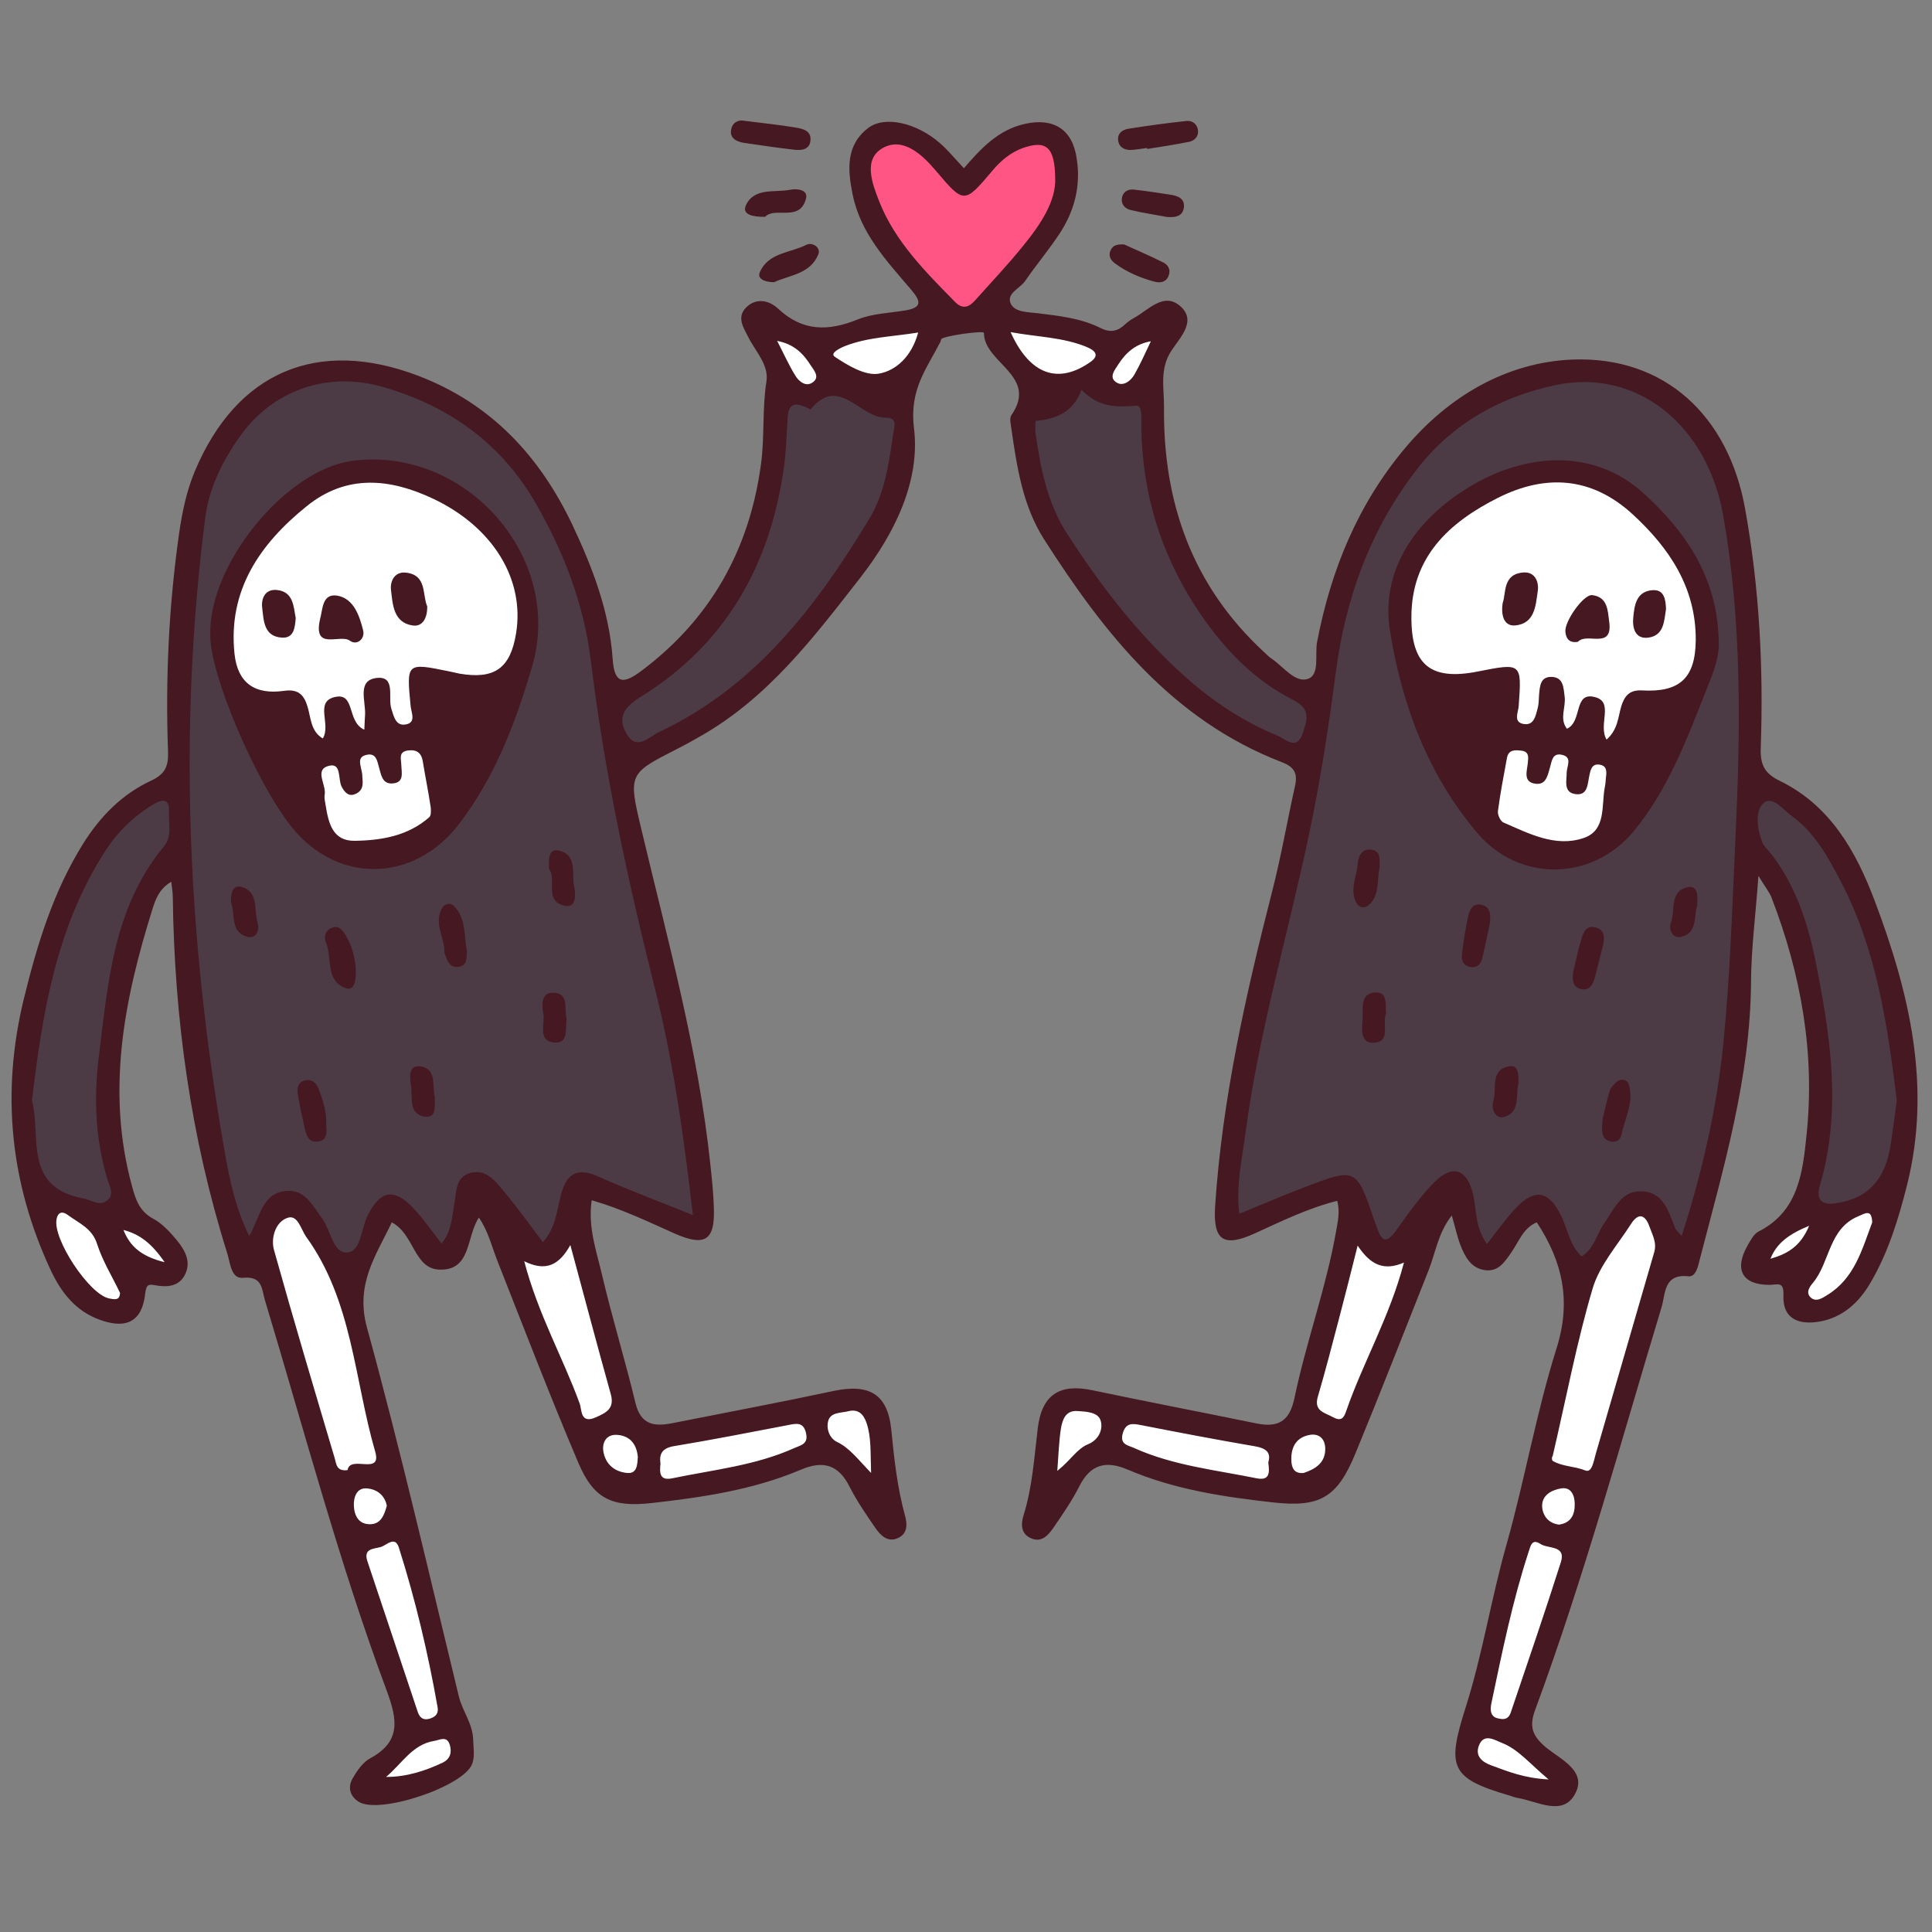 <svg xmlns="http://www.w3.org/2000/svg" xmlns:xlink="http://www.w3.org/1999/xlink" width="3099" zoomAndPan="magnify" viewBox="0 0 2324.25 2324.25" height="3099" preserveAspectRatio="xMidYMid meet" version="1.2"><rect x="0" y="0" width="2324.25" height="2324.25" fill="#808080" stroke="none"/><g id="6bdb0b2dab"><path style=" stroke:none;fill-rule:nonzero;fill:#451822;fill-opacity:1;" d="M 711.828 1443.918 C 707.016 1476.707 717.789 1505.594 724.438 1534.484 C 736.59 1586.07 752.184 1636.742 764.562 1688.098 C 770.98 1714.465 787.492 1716.301 808.582 1712.172 C 873.238 1699.336 938.125 1687.184 1002.551 1673.426 C 1045.656 1664.254 1067.895 1676.863 1072.254 1720.199 C 1075.691 1754.82 1079.359 1788.98 1088.531 1822.457 C 1091.742 1833.691 1091.969 1845.152 1080.047 1850.426 C 1067.895 1855.93 1059.184 1846.988 1052.992 1838.047 C 1041.988 1821.996 1030.754 1805.719 1022.039 1788.523 C 1008.742 1761.926 990.172 1756.652 963.348 1768.117 C 906.027 1792.422 844.809 1801.363 783.594 1808.242 C 735.902 1813.516 714.121 1802.969 695.781 1759.863 C 661.617 1679.387 630.207 1597.535 598.109 1516.141 C 591.457 1499.176 587.332 1481.062 576.098 1464.785 C 560.734 1487.941 567.156 1528.75 528.637 1527.375 C 497.684 1526.23 498.602 1484.73 471.316 1470.516 C 452.289 1510.641 427.066 1544.801 441.512 1597.305 C 481.863 1744.273 516.027 1892.844 552.023 2040.957 C 556.379 2058.84 568.762 2073.516 569.219 2093.004 C 569.449 2102.633 571.512 2112.262 568.074 2121.891 C 558.215 2149.176 455.957 2183.336 431.422 2167.516 C 420.418 2160.41 418.355 2149.633 424.316 2139.316 C 429.59 2130.145 436.469 2120.059 445.41 2115.242 C 482.781 2095.066 477.965 2068.469 465.355 2034.309 C 408.039 1880.234 366.078 1721.113 318.617 1563.832 C 314.723 1550.762 316.098 1534.941 292.254 1537.234 C 277.809 1538.609 277.121 1519.352 273.223 1507.199 C 229.43 1368.027 209.711 1224.961 207.879 1079.367 C 207.879 1074.324 206.961 1069.051 206.043 1060.797 C 191.602 1069.281 187.242 1081.66 183.574 1093.125 C 149.184 1202.719 127.402 1313.23 159.043 1427.871 C 163.398 1443.918 168.215 1457.676 184.723 1466.387 C 195.727 1472.348 204.898 1482.668 213.152 1492.527 C 222.781 1504.449 230.578 1518.664 222.094 1534.254 C 214.984 1547.551 201.23 1548.699 187.93 1546.406 C 179.219 1544.801 176.008 1544.344 174.633 1556.492 C 170.965 1589.508 152.395 1599.367 120.523 1587.906 C 90.719 1577.359 73.293 1554.43 60.684 1527.375 C 12.074 1422.598 1.301 1314.605 28.582 1202.031 C 44.633 1136.457 63.891 1072.949 99.891 1015.172 C 120.523 982.156 146.891 955.328 181.969 939.051 C 198.707 931.254 202.836 921.625 202.145 904.199 C 198.938 816.387 203.062 729.035 215.445 641.906 C 219.113 616.23 224.387 590.781 234.473 566.707 C 284.688 447.25 381.898 406.211 502.5 451.836 C 590.77 485.312 649.465 548.82 688.902 632.051 C 712.977 683.18 733.152 735.91 737.051 792.773 C 739.113 824.184 750.805 822.578 771.441 807.215 C 854.668 744.852 901.441 661.625 915.426 558.91 C 920.012 525.664 916.805 492.191 922.074 458.715 C 925.059 438.996 909.008 422.949 900.293 405.754 C 894.562 394.289 885.852 381.906 897.543 369.984 C 909.926 357.605 925.516 361.504 935.832 371.133 C 965.641 399.105 996.59 398.645 1032.129 384.199 C 1049.785 377.094 1070.188 376.633 1089.219 373.426 C 1109.855 369.984 1107.789 362.191 1096.098 348.434 C 1066.75 314.043 1035.109 280.566 1025.711 233.797 C 1019.75 204.219 1017.227 174.641 1044.738 153.777 C 1064.688 138.875 1102.977 147.816 1130.949 172.348 C 1140.578 180.832 1148.832 190.922 1159.605 202.383 C 1180.012 178.77 1200.875 156.07 1233.203 148.961 C 1267.824 141.395 1290.523 155.84 1295.34 191.148 C 1300.383 223.02 1292.816 253.285 1275.164 280.34 C 1262.094 300.285 1246.73 318.398 1233.203 338.117 C 1226.785 347.289 1209.82 353.25 1216.238 365.859 C 1221.281 375.719 1237.102 375.488 1248.797 376.863 C 1274.703 380.074 1300.613 382.824 1324.227 394.75 C 1335.691 400.48 1344.633 398.645 1353.574 390.164 C 1356.785 387.184 1360.223 384.66 1364.121 382.598 C 1381.547 372.965 1399.66 351.414 1419.148 367.695 C 1440.699 385.578 1419.605 405.984 1409.289 421.805 C 1394.617 444.043 1400.578 466.969 1400.348 490.355 C 1399.203 605.223 1434.738 704.961 1520.488 784.289 C 1523.699 787.27 1526.68 790.48 1530.348 792.773 C 1544.332 802.402 1558.32 822.121 1573.68 816.617 C 1587.895 811.574 1581.707 787.957 1584.457 772.598 C 1600.965 685.93 1633.523 606.602 1690.613 538.734 C 1743.117 476.371 1812.816 435.789 1891.457 432.578 C 2003.117 428.223 2079.465 500.676 2099.414 612.102 C 2116.609 707.254 2121.652 803.32 2118.215 899.844 C 2117.527 920.023 2122.801 930.57 2141.371 939.512 C 2201.898 969.086 2233.082 1024.57 2255.32 1083.727 C 2297.051 1194.238 2324.105 1307.27 2294.07 1426.266 C 2283.754 1467.078 2271.371 1507.43 2249.82 1543.883 C 2236.062 1567.27 2216.805 1584.695 2189.75 1589.738 C 2165.676 1594.098 2144.352 1588.137 2145.496 1558.098 C 2146.188 1540.902 2138.391 1545.719 2128.531 1545.719 C 2096.203 1545.719 2086.113 1527.605 2101.934 1499.176 C 2105.605 1492.754 2109.73 1484.5 2115.691 1481.52 C 2163.609 1457.219 2168.656 1410.445 2173.242 1366.195 C 2183.785 1267.605 2166.82 1172.227 2131.281 1080.059 C 2128.762 1073.18 2123.715 1067.445 2115.461 1053.691 C 2112.023 1101.379 2106.75 1141.504 2106.52 1181.398 C 2105.832 1296.496 2073.277 1405.402 2044.844 1515.227 C 2042.781 1523.48 2040.258 1536.316 2031.316 1535.402 C 2001.281 1532.191 2003.805 1556.035 1998.988 1572.316 C 1949.926 1734.645 1905.445 1898.574 1846.52 2057.922 C 1839.414 2077.41 1843.77 2088.645 1859.59 2101.945 C 1877.242 2116.617 1910.719 2130.832 1894.211 2159.266 C 1879.309 2185.172 1849.043 2166.828 1825.656 2162.934 C 1822.445 2162.473 1819.465 2161.098 1816.258 2160.18 C 1744.035 2139.086 1740.367 2126.02 1763.523 2053.109 C 1783.699 1989.371 1794.016 1922.648 1812.359 1858.223 C 1834.367 1780.27 1848.125 1699.793 1872.43 1622.527 C 1890.543 1565.664 1879.996 1517.977 1848.812 1470.516 C 1832.535 1477.164 1827.262 1493.672 1818.32 1506.512 C 1810.066 1518.207 1802.5 1530.816 1785.305 1527.836 C 1769.484 1525.082 1762.605 1512.016 1757.332 1498.945 C 1752.977 1487.941 1750.684 1476.246 1746.555 1462.262 C 1730.047 1483.125 1727.066 1506.973 1718.582 1528.293 C 1689.465 1601.664 1660.805 1675.262 1630.77 1748.172 C 1608.762 1801.594 1588.355 1813.973 1530.348 1807.324 C 1471.195 1800.676 1412.27 1791.734 1357.016 1768.117 C 1330.418 1756.652 1311.848 1761.469 1298.32 1788.293 C 1289.605 1805.488 1278.371 1821.77 1267.367 1837.816 C 1261.176 1846.758 1253.152 1856.16 1240.543 1850.656 C 1228.16 1845.383 1227.93 1833.918 1231.371 1822.914 C 1242.145 1788.523 1244.211 1752.758 1248.566 1717.449 C 1253.609 1677.555 1275.16 1664.254 1314.141 1672.508 C 1379.711 1686.266 1445.516 1698.875 1511.316 1712.402 C 1537.227 1717.676 1551.211 1710.34 1557.172 1682.367 C 1571.16 1614.73 1595.461 1549.387 1607.383 1481.062 C 1609.449 1469.371 1612.199 1457.906 1608.762 1444.609 C 1573.223 1453.551 1541.352 1469.371 1509.023 1484.043 C 1471.883 1500.781 1459.273 1492.297 1461.793 1451.484 C 1470.277 1322.633 1498.477 1197.445 1530.348 1072.719 C 1541.125 1030.992 1548.461 988.117 1557.859 945.93 C 1561.301 930.797 1557.633 922.773 1541.812 916.812 C 1410.434 866.141 1328.355 762.051 1255.902 648.559 C 1230.453 608.664 1223.344 561.891 1216.695 515.578 C 1216.008 510.305 1214.176 503.195 1216.695 499.527 C 1249.711 451.84 1183.68 436.934 1183.68 400.48 C 1183.68 397.27 1134.387 404.148 1132.324 408.047 C 1131.863 408.965 1131.863 410.109 1131.406 411.027 C 1114.898 443.586 1093.805 468.348 1099.535 514.891 C 1107.332 578.172 1076.836 640.992 1035.566 694.184 C 978.938 766.863 923.453 840.461 840.684 886.777 C 832.199 891.59 823.715 896.406 815.004 900.762 C 756.539 930.57 755.621 930.797 771.211 996.141 C 803.082 1130.5 840.223 1263.938 854.668 1401.734 C 856.504 1418.93 858.336 1436.125 858.797 1453.551 C 860.172 1492.066 848.25 1500.094 811.793 1484.043 C 779.465 1469.598 747.598 1454.238 711.828 1443.918 Z M 711.828 1443.918 "/><path style=" stroke:none;fill-rule:nonzero;fill:#4c3b45;fill-opacity:1;" d="M 833.574 1461.805 C 791.16 1444.605 754.703 1431.078 719.395 1415.262 C 693.715 1403.797 681.336 1412.277 674.688 1437.957 C 669.871 1456.531 668.727 1476.707 653.133 1494.359 C 637.086 1473.266 622.184 1452.402 605.902 1432.914 C 595.816 1420.531 584.352 1405.859 565.551 1411.133 C 547.438 1416.406 549.273 1434.289 546.52 1448.734 C 543.539 1464.324 543.539 1481.062 531.16 1495.965 C 519.238 1480.832 509.148 1465.93 496.766 1452.859 C 473.84 1428.789 457.562 1432.227 442.43 1462.031 C 434.176 1477.852 434.633 1506.055 417.207 1506.742 C 400.473 1507.66 397.719 1479.227 386.945 1465.012 C 375.938 1450.34 367.453 1431.539 345.672 1432.684 C 315.41 1434.289 313.344 1463.18 299.816 1487.023 C 282.395 1451.484 275.516 1415.949 269.555 1381.328 C 225.762 1129.809 214.297 877.148 246.855 623.336 C 251.441 587.113 267.488 555.012 288.125 525.664 C 327.562 469.492 393.594 446.336 460.082 465.367 C 540.559 488.293 603.84 533.918 645.566 607.289 C 679.043 665.984 702.656 727.887 710.91 795.754 C 726.961 927.816 754.934 1057.816 787.262 1186.672 C 809.961 1276.316 822.57 1366.195 833.574 1461.805 Z M 2073.277 1254.766 C 2081.531 1171.996 2084.051 1088.539 2087.949 1005.312 C 2093.91 876.457 2095.746 747.836 2073.047 620.129 C 2053.785 511.223 1969.184 443.125 1872.43 463.074 C 1806.398 476.828 1748.621 508.469 1705.973 562.809 C 1648.426 636.176 1618.16 720.551 1606.469 812.719 C 1598.215 876 1588.355 939.051 1575.285 1001.414 C 1550.066 1121.785 1514.758 1239.863 1498.477 1362.066 C 1494.352 1393.707 1486.785 1425.117 1490.91 1460.199 C 1517.738 1449.191 1542.5 1438.645 1567.492 1429.016 C 1631.688 1404.254 1631.688 1404.484 1653.469 1468.68 C 1654.387 1471.66 1655.992 1474.641 1656.91 1477.852 C 1663.098 1496.195 1669.746 1493.902 1679.836 1479.914 C 1694.281 1459.738 1708.727 1439.105 1726.148 1421.68 C 1747.703 1400.355 1764.898 1406.777 1772.004 1436.125 C 1776.59 1455.613 1774.297 1476.934 1788.973 1496.426 C 1801.125 1481.062 1811.441 1466.16 1823.82 1453.09 C 1846.75 1429.016 1863.488 1432.684 1878.16 1462.719 C 1885.957 1478.77 1888.25 1497.801 1902.691 1511.555 C 1918.055 1501.926 1920.805 1484.5 1929.977 1471.66 C 1941.672 1455.152 1949.926 1432.684 1974.227 1433.145 C 2001.055 1433.602 2007.242 1457.219 2015.27 1477.395 C 2016.184 1479.914 2018.707 1481.75 2023.062 1487.023 C 2048.055 1409.297 2065.48 1332.719 2073.277 1254.766 Z M 1246.043 506.406 C 1245.586 506.406 1245.129 516.266 1245.816 521.309 C 1251.777 563.266 1260.031 605.223 1283.188 641.223 C 1324.227 704.961 1370.312 765.031 1427.633 815.699 C 1460.188 844.59 1496.414 868.434 1536.77 884.941 C 1546.398 888.84 1560.383 904.203 1567.492 881.273 C 1572.535 865.684 1577.348 852.844 1555.34 841.84 C 1509.254 818.68 1473.945 781.996 1444.598 739.352 C 1398.055 671.258 1374.211 596.281 1373.062 513.973 C 1372.836 504.801 1374.898 487.605 1367.102 488.062 C 1343.488 489.898 1321.707 490.586 1301.07 468.805 C 1291.441 495.859 1270.578 504.113 1246.043 506.406 Z M 947.066 511.449 C 945.922 528.645 945.461 546.07 942.941 563.039 C 926.434 680.426 872.551 775.578 770.293 838.629 C 748.055 852.387 743.012 865.684 754.703 884.254 C 766.625 903.285 781.527 885.859 792.992 880.586 C 908.547 826.246 982.148 729.492 1045.887 624.023 C 1064.457 593.301 1069.5 557.074 1074.547 521.539 C 1075.691 513.742 1080.277 502.277 1065.832 502.508 C 1033.965 502.965 1009.43 450.461 975.039 492.648 C 946.836 477.059 947.984 495.402 947.066 511.449 Z M 100.805 1441.855 C 109.746 1443.461 118.691 1451.027 127.633 1445.066 C 138.637 1437.957 131.758 1426.723 129.234 1418.699 C 114.562 1370.094 112.727 1320.34 118.918 1271.043 C 129.926 1182.543 136.344 1091.75 197.102 1018.383 C 207.418 1005.77 202.605 991.555 203.293 978.027 C 204.438 960.605 195.957 960.605 183.574 968.168 C 160.188 982.387 141.16 1001.188 126.254 1024.344 C 67.789 1115.137 51.055 1218.082 38.441 1324.008 C 49.906 1367.34 27.207 1428.328 100.805 1441.855 Z M 2214.969 1061.258 C 2199.379 1031.449 2183.328 1001.645 2155.355 981.469 C 2144.809 973.902 2131.742 955.789 2120.734 967.023 C 2111.105 976.883 2114.086 997.746 2120.047 1013.336 C 2121.422 1017.234 2125.094 1020.445 2127.844 1023.656 C 2158.566 1061.715 2173.93 1106.652 2183.559 1153.656 C 2201.898 1244.219 2216.113 1335.012 2189.289 1426.496 C 2184.477 1443.23 2191.812 1449.652 2206.484 1447.816 C 2247.066 1442.543 2268.391 1419.387 2274.809 1375.367 C 2277.332 1358.168 2279.625 1341.203 2281.918 1323.777 C 2270.684 1233.441 2257.844 1143.566 2214.969 1061.258 Z M 2214.969 1061.258 "/><path style=" stroke:none;fill-rule:nonzero;fill:#ff5584;fill-opacity:1;" d="M 1269.43 214.309 C 1270.578 241.59 1252.234 269.562 1230.91 295.699 C 1212.57 318.398 1192.621 339.492 1173.133 361.273 C 1165.566 369.758 1158 372.508 1148.832 363.109 C 1113.293 326.883 1076.836 290.656 1057.809 242.508 C 1049.555 221.414 1037.633 191.379 1062.395 177.852 C 1086.238 164.785 1108.938 185.418 1125.445 204.906 C 1159.836 245.488 1159.836 245.719 1194.457 204.676 C 1204.316 192.984 1216.008 183.355 1230.453 178.082 C 1258.195 168.453 1268.973 176.246 1269.43 214.309 Z M 1269.43 214.309 "/><path style=" stroke:none;fill-rule:nonzero;fill:#451822;fill-opacity:1;" d="M 253.047 765.258 C 249.605 680.199 343.609 564.641 424.316 554.324 C 560.734 536.898 678.812 670.797 640.066 801.945 C 620.117 869.809 595.586 934.695 552.023 991.555 C 497.914 1061.945 406.203 1063.777 350.945 994.996 C 308.07 941.574 252.586 811.113 253.047 765.258 Z M 1976.293 592.613 C 1916.68 538.965 1838.496 547.445 1780.258 578.629 C 1703.91 619.668 1660.578 685.473 1672.039 757.922 C 1686.258 847.34 1717.438 931.484 1777.051 1001.875 C 1827.719 1061.945 1915.992 1060.109 1965.746 999.582 C 2007.473 948.68 2029.941 887.695 2053.785 827.395 C 2061.352 808.363 2069.379 789.332 2067.543 767.781 C 2065.25 695.102 2029.023 640.074 1976.293 592.613 Z M 1976.293 592.613 "/><path style=" stroke:none;fill-rule:nonzero;fill:#ffffff;fill-opacity:1;" d="M 1867.613 1752.984 C 1884.582 1680.305 1896.961 1614.273 1915.992 1550.074 C 1924.246 1522.102 1945.797 1498.027 1962.078 1472.578 C 1970.789 1458.824 1979.043 1460.656 1984.316 1475.559 C 1987.754 1485.418 1993.488 1494.59 1990.047 1506.512 C 1966.434 1587.445 1943.277 1668.383 1919.66 1749.316 C 1917.367 1757.113 1915.305 1772.242 1907.277 1769.035 C 1894.211 1763.762 1879.766 1764.449 1868.074 1757.57 C 1866.008 1756.195 1867.613 1749.316 1867.613 1752.984 Z M 451.371 1746.336 C 426.148 1659.441 424.086 1564.977 368.371 1487.941 C 361.953 1479 358.285 1460.426 345.445 1465.242 C 331 1470.516 325.727 1489.773 329.625 1503.762 C 353.012 1587.676 378 1671.133 402.762 1754.59 C 404.598 1761.238 404.828 1770.41 418.125 1768.574 C 421.105 1749.773 459.855 1775.684 451.371 1746.336 Z M 697.383 1688.559 C 700.137 1695.895 697.844 1713.551 716.875 1705.066 C 729.711 1699.336 739.57 1694.289 734.758 1677.094 C 718.707 1619.547 703.348 1561.539 686.148 1497.801 C 672.852 1521.645 657.031 1530.355 630.664 1517.289 C 647.402 1581.258 677.207 1633.074 697.383 1688.559 Z M 1610.824 1586.531 C 1602.57 1617.941 1594.547 1649.121 1585.375 1680.305 C 1580.332 1697.73 1593.629 1699.336 1603.488 1704.836 C 1613.117 1710.109 1616.555 1706.441 1619.535 1697.5 C 1639.941 1638.574 1671.812 1584.238 1689.008 1518.895 C 1665.164 1529.211 1648.883 1522.102 1633.293 1498.488 C 1624.809 1532.422 1617.93 1559.477 1610.824 1586.531 Z M 479.801 1861.66 C 475.215 1847.445 465.355 1858.68 458.477 1860.973 C 450.684 1863.496 436.695 1862.121 441.969 1878.172 C 462.145 1938.469 482.324 1999 502.5 2059.297 C 504.793 2066.176 508.918 2070.074 517.172 2067.555 C 524.508 2065.262 527.949 2060.902 526.344 2053.336 C 514.879 1988.453 499.746 1924.484 479.801 1861.66 Z M 1817.402 2060.445 C 1837.809 2000.145 1858.441 1940.074 1877.703 1879.547 C 1884.352 1858.68 1862.57 1863.496 1853.398 1857.535 C 1843.082 1850.656 1841.477 1859.141 1838.953 1866.938 C 1819.465 1926.547 1807.086 1987.766 1794.246 2048.754 C 1792.184 2058.152 1793.328 2066.176 1803.645 2067.555 C 1811.898 2069.617 1815.566 2065.719 1817.402 2060.445 Z M 1509.715 1739.914 C 1464.086 1732.121 1418.461 1723.406 1372.836 1714.465 C 1362.289 1712.402 1354.262 1711.258 1350.594 1724.785 C 1347.156 1737.852 1356.785 1738.539 1364.352 1741.98 C 1411.125 1763.074 1462.023 1768.348 1511.777 1778.434 C 1527.137 1781.414 1527.598 1772.473 1525.762 1759.406 C 1529.43 1747.48 1523.238 1742.207 1509.715 1739.914 Z M 808.812 1778.434 C 858.336 1768.117 909.008 1763.074 955.781 1741.98 C 963.574 1738.539 972.516 1737.164 969.766 1724.555 C 966.785 1710.34 958.074 1712.402 947.754 1714.465 C 902.359 1723.18 856.73 1732.121 811.105 1739.688 C 797.121 1741.98 792.766 1748.629 794.598 1760.551 C 793.453 1771.785 793.223 1781.645 808.812 1778.434 Z M 2235.605 1463.18 C 2199.836 1478.082 2201.672 1518.207 2181.266 1542.969 C 2177.367 1547.551 2172.324 1554.43 2177.598 1560.164 C 2184.016 1567.27 2192.27 1561.77 2198.004 1558.098 C 2231.02 1538.152 2240.188 1502.844 2252.34 1470.516 C 2251.652 1454.465 2244.547 1459.281 2235.605 1463.18 Z M 116.855 1496.652 C 110.895 1477.625 95.074 1471.66 81.777 1461.805 C 75.816 1457.219 69.852 1457.219 68.02 1466.848 C 63.434 1490.922 107.453 1557.184 131.07 1561.996 C 137.949 1563.371 144.141 1564.75 144.367 1555.348 C 134.738 1535.172 123.273 1516.828 116.855 1496.652 Z M 1017.227 416.07 C 1010.805 418.594 997.965 424.785 1004.156 429.141 C 1019.977 439.688 1040.84 452.297 1057.121 449.547 C 1077.527 446.105 1096.785 429.141 1104.582 400.02 C 1073.629 405.066 1044.512 405.523 1017.227 416.07 Z M 1312.305 435.102 C 1324 426.617 1315.746 420.887 1306.801 417.219 C 1278.832 405.754 1248.797 405.523 1215.781 399.562 C 1238.938 451.148 1273.328 462.844 1312.305 435.102 Z M 1042.445 1711.715 C 1038.777 1701.168 1032.359 1694.75 1020.664 1697.73 C 1011.723 1700.023 999.344 1698.645 996.363 1709.422 C 993.84 1718.594 997.738 1730.285 1006.91 1734.641 C 1022.039 1741.98 1031.441 1754.82 1047.949 1772.016 C 1047.031 1747.48 1048.406 1729.371 1042.445 1711.715 Z M 1309.094 1737.395 C 1321.934 1732.121 1327.438 1719.281 1324 1708.734 C 1320.789 1698.645 1306.344 1698.188 1296.027 1697.5 C 1281.812 1696.582 1278.145 1708.047 1276.309 1718.594 C 1274.016 1733.266 1273.559 1748.172 1271.953 1769.492 C 1288.918 1755.965 1295.566 1742.898 1309.094 1737.395 Z M 1806.625 2096.672 C 1798.832 2093.691 1785.074 2084.289 1779.113 2100.109 C 1774.297 2112.949 1783.469 2120.059 1794.477 2123.953 C 1814.422 2131.293 1834.141 2139.316 1863.027 2140.691 C 1840.332 2121.891 1826.805 2104.465 1806.625 2096.672 Z M 532.535 2120.516 C 541.934 2115.93 543.77 2107.906 541.02 2098.734 C 537.348 2087.73 528.867 2093.461 522.219 2094.379 C 495.852 2098.734 483.238 2122.121 464.438 2137.711 C 488.973 2137.711 511.211 2130.605 532.535 2120.516 Z M 1594.316 1743.125 C 1594.316 1731.434 1587.438 1724.324 1575.973 1726.16 C 1559.695 1728.91 1553.047 1740.605 1553.504 1756.426 C 1553.734 1766.055 1556.945 1773.16 1568.406 1772.016 C 1582.621 1767.199 1594.316 1759.863 1594.316 1743.125 Z M 741.637 1726.16 C 729.941 1725.699 724.211 1734.645 725.816 1745.879 C 728.336 1761.699 739.57 1770.641 754.473 1772.016 C 766.168 1773.16 766.855 1762.613 767.312 1752.527 C 765.938 1737.852 758.145 1726.848 741.637 1726.16 Z M 441.055 1790.586 C 429.359 1789.668 425.461 1800.902 425.691 1810.535 C 425.922 1822.914 431.195 1834.148 445.867 1833.691 C 458.477 1833.23 462.375 1822.227 465.355 1811.449 C 462.836 1798.383 452.746 1791.273 441.055 1790.586 Z M 1894.441 1809.387 C 1894.441 1799.758 1890.543 1788.523 1878.16 1790.586 C 1866.926 1792.422 1854.547 1798.609 1855.234 1812.598 C 1855.922 1823.145 1862.57 1832.543 1875.41 1834.148 C 1890.082 1832.316 1894.668 1821.77 1894.441 1809.387 Z M 956.926 452.066 C 961.281 459.176 969.996 466.281 978.477 459.402 C 986.273 453.215 979.164 445.418 975.27 439.457 C 966.555 425.699 955.551 414.008 934.914 410.109 C 942.254 424.094 948.672 438.77 956.926 452.066 Z M 1345.551 438.082 C 1341.195 444.961 1333.168 454.129 1343.488 460.32 C 1351.281 465.137 1360.453 458.258 1364.809 450.461 C 1372.148 437.621 1378.109 423.867 1384.527 410.566 C 1365.957 413.777 1354.262 424.555 1345.551 438.082 Z M 148.496 1479.688 C 156.289 1499.176 169.816 1511.555 198.02 1518.434 C 182.43 1495.734 167.984 1484.73 148.496 1479.688 Z M 2129.906 1514.309 C 2148.938 1508.805 2165.676 1500.551 2176.449 1474.641 C 2151.918 1484.73 2137.242 1495.734 2129.906 1514.309 Z M 439.219 859.492 C 439.906 843.215 429.59 818.68 452.516 815.699 C 476.82 812.492 466.273 839.086 470.859 852.844 C 473.84 862.016 476.133 874.168 488.742 871.414 C 500.895 868.895 494.703 856.969 494.016 849.633 C 488.973 797.129 488.742 797.129 540.328 807.676 C 544.457 808.594 548.812 809.512 552.941 810.426 C 594.898 817.535 613.926 804.008 620.805 762.277 C 631.582 697.164 593.293 634.344 521.527 600.18 C 469.254 575.418 416.98 570.145 369.059 608.895 C 312.656 654.289 273.91 710.234 282.164 787.039 C 286.062 821.891 306.695 836.105 342.004 831.062 C 358.973 828.77 365.621 835.875 369.977 850.094 C 374.105 863.621 373.645 879.668 388.32 888.383 C 398.637 871.645 378.23 844.359 402.535 838.629 C 427.984 832.438 416.75 868.434 438.301 877.836 C 438.531 869.809 438.988 864.535 439.219 859.492 Z M 425.922 955.789 C 418.812 958.082 414.227 952.578 411.02 946.387 C 406.203 937.219 411.477 916.352 394.508 921.625 C 378.23 926.672 392.676 944.094 390.613 956.02 C 389.926 960.145 391.07 964.73 391.758 968.859 C 395.199 989.949 400.012 1011.961 426.836 1011.504 C 459.164 1011.043 491.035 1005.543 516.484 983.074 C 518.777 981.008 518.547 974.82 518.09 970.691 C 515.34 952.578 511.672 934.465 508.691 916.352 C 507.086 905.578 501.125 901.449 490.805 902.824 C 479.113 904.43 482.551 912.914 482.781 920.023 C 483.012 929.422 486.68 941.574 472.234 942.492 C 459.395 943.406 458.477 931.484 455.727 922.312 C 453.664 915.207 452.516 906.266 442.199 907.871 C 428.215 910.164 434.176 920.25 435.781 931.484 C 435.551 938.594 440.137 950.973 425.922 955.789 Z M 1950.383 849.863 C 1954.281 837.254 1960.242 829.688 1975.602 830.605 C 2020.77 833.125 2039.57 815.699 2040.031 770.305 C 2040.488 707.254 2008.391 659.332 1963.91 618.523 C 1914.617 573.355 1859.129 570.145 1801.812 599.035 C 1743.117 628.609 1697.719 670.34 1697.949 743.02 C 1697.949 800.34 1721.566 818.91 1777.508 807.906 C 1830.93 797.359 1830.699 797.359 1827.031 849.402 C 1826.574 856.742 1820.152 868.664 1832.766 870.957 C 1845.602 873.25 1847.438 860.867 1849.961 851.695 C 1851.336 846.652 1851.105 840.922 1851.566 835.648 C 1852.48 825.789 1852.941 814.324 1866.008 814.324 C 1880.914 814.324 1880.914 827.164 1882.289 837.941 C 1884.121 850.551 1875.641 864.535 1885.039 876.688 C 1904.07 868.203 1892.605 831.75 1918.742 838.629 C 1942.129 844.59 1922.184 871.875 1932.73 889.758 C 1946.484 877.605 1946.484 862.93 1950.383 849.863 Z M 1878.16 907.871 C 1867.613 906.035 1866.926 915.438 1864.863 922.543 C 1862.113 931.715 1860.508 944.094 1848.125 942.949 C 1831.617 941.344 1837.121 927.816 1838.039 917.5 C 1838.727 910.852 1839.641 904.203 1830.242 903.055 C 1822.445 902.137 1814.652 901.68 1812.816 912.227 C 1808.918 933.551 1804.793 954.641 1802.039 975.965 C 1801.582 980.32 1805.02 987.887 1808.691 989.492 C 1839.414 1002.789 1871.055 1019.527 1904.758 1008.293 C 1932.73 999.121 1926.309 969.316 1930.664 946.848 C 1931.352 943.637 1931.582 940.426 1931.812 937.219 C 1932.73 929.652 1934.332 920.938 1923.559 919.793 C 1915.074 918.875 1913.469 926.211 1912.094 932.633 C 1909.801 942.949 1910.488 957.395 1895.355 955.332 C 1880.453 953.266 1884.809 939.051 1884.809 928.734 C 1885.27 920.938 1891.918 910.391 1878.16 907.871 Z M 1878.16 907.871 "/><path style=" stroke:none;fill-rule:nonzero;fill:#451822;fill-opacity:1;" d="M 1379.941 178.082 C 1373.523 178.77 1367.102 180.145 1360.684 180.375 C 1353.805 180.602 1347.383 178.082 1345.551 170.973 C 1343.258 161.574 1349.219 156.301 1357.242 154.926 C 1380.402 151.258 1403.785 148.047 1427.402 145.523 C 1434.281 144.836 1440.012 148.965 1441.16 156.301 C 1442.305 163.867 1437.262 169.141 1430.84 170.516 C 1414.105 173.953 1397.137 176.477 1380.172 179.227 C 1380.172 178.77 1379.941 178.539 1379.941 178.082 Z M 879.66 155.613 C 877.367 166.387 886.309 170.516 895.25 171.891 C 915.426 174.871 935.602 177.852 955.781 180.145 C 964.492 181.062 974.121 180.145 975.039 168.68 C 975.957 157.219 965.867 154.926 957.613 153.547 C 938.582 150.34 919.324 148.273 893.418 145.066 C 891.352 144.605 881.723 145.066 879.66 155.613 Z M 984.438 306.02 C 987.879 297.766 977.332 290.887 969.996 294.555 C 950.508 304.414 924.141 303.953 914.051 327.57 C 910.613 335.594 920.473 339.492 931.246 339.492 C 949.359 331.008 974.809 329.863 984.438 306.02 Z M 1336.379 300.516 C 1332.711 307.852 1336.379 313.355 1341.883 317.254 C 1355.867 327.57 1371.918 334.219 1388.656 338.805 C 1394.844 340.41 1401.953 340.18 1405.391 332.844 C 1408.832 325.734 1406.078 319.316 1400.117 316.105 C 1383.84 307.852 1366.875 300.746 1352.43 294.094 C 1344.176 293.637 1339.129 295.012 1336.379 300.516 Z M 1424.191 250.074 C 1425.797 238.84 1417.086 235.629 1408.145 234.254 C 1393.469 231.961 1378.566 229.668 1363.664 228.062 C 1356.555 227.375 1350.824 231.043 1349.676 238.383 C 1348.531 245.719 1353.348 250.992 1359.996 252.598 C 1374.441 256.035 1389.344 258.328 1404.246 261.078 C 1412.957 261.539 1422.359 261.078 1424.191 250.074 Z M 969.766 238.383 C 972.059 228.062 958.762 226.688 950.508 228.293 C 931.707 231.961 907.172 225.312 897.312 247.094 C 892.27 258.328 906.254 261.078 920.473 260.852 C 932.164 248.012 962.656 267.957 969.766 238.383 Z M 403.453 1115.137 C 391.988 1116.512 388.777 1126.141 392.219 1134.168 C 400.012 1152.738 390.84 1180.25 416.52 1188.965 C 426.148 1192.172 428.672 1179.793 427.984 1165.117 C 427.066 1143.566 414.227 1113.988 403.453 1115.137 Z M 545.832 1089.688 C 541.246 1085.332 534.828 1087.395 531.848 1092.438 C 521.301 1110.551 535.055 1127.746 534.598 1145.402 C 534.598 1146.316 535.055 1147.465 535.516 1148.609 C 538.035 1155.949 541.02 1163.742 550.188 1163.285 C 562.57 1162.598 561.195 1152.508 561.652 1143.109 C 557.754 1125.453 561.195 1104.82 545.832 1089.688 Z M 383.965 1311.398 C 381.211 1303.832 376.168 1297.871 367.227 1299.703 C 357.824 1301.77 357.137 1310.023 358.512 1317.586 C 360.578 1330.199 363.328 1342.809 366.078 1355.188 C 368.145 1364.82 370.664 1375.594 383.734 1373.074 C 394.969 1370.781 392.676 1360.234 392.445 1351.98 C 393.133 1337.766 388.547 1324.465 383.965 1311.398 Z M 681.336 1089.914 C 692.57 1091.52 693.027 1076.16 690.734 1066.988 C 687.066 1050.938 695.781 1027.324 670.559 1022.969 C 660.473 1021.363 659.555 1033.742 660.699 1045.895 C 670.328 1057.359 653.133 1085.789 681.336 1089.914 Z M 665.055 1194.238 C 651.301 1194.008 651.527 1208.91 653.594 1219.227 C 656.113 1232.066 645.797 1253.621 668.496 1254.309 C 683.629 1254.766 680.188 1237.34 681.562 1225.188 C 678.355 1213.953 685.461 1194.465 665.055 1194.238 Z M 297.754 1127.059 C 307.844 1129.809 312.887 1119.035 309.906 1109.863 C 305.09 1094.73 311.742 1072.949 290.418 1066.988 C 279.641 1064.008 277.578 1075.242 277.809 1085.332 C 283.539 1099.316 276.203 1121.328 297.754 1127.059 Z M 506.398 1282.969 C 490.805 1280.445 493.098 1296.266 494.473 1306.125 C 496.539 1319.879 491.035 1339.828 510.523 1343.266 C 525.887 1345.789 522.676 1329.969 523.133 1319.652 C 519.465 1306.582 525.887 1286.176 506.398 1282.969 Z M 1782.324 1088.539 C 1770.859 1086.02 1767.648 1095.648 1765.816 1104.133 C 1762.836 1118.805 1760.312 1133.707 1758.707 1148.84 C 1758.02 1155.488 1760.77 1161.91 1768.566 1163.285 C 1776.363 1164.891 1781.406 1160.074 1783.012 1153.426 C 1786.68 1138.75 1789.43 1124.078 1792.41 1110.551 C 1793.559 1100.004 1792.871 1090.832 1782.324 1088.539 Z M 1902.234 1189.879 C 1913.012 1192.172 1916.68 1183.461 1918.973 1174.75 C 1922.184 1162.367 1925.164 1149.988 1928.371 1137.605 C 1930.438 1128.664 1930.895 1119.262 1920.578 1116.055 C 1907.508 1111.926 1904.297 1122.934 1901.777 1132.102 C 1898.109 1144.254 1895.586 1156.863 1892.605 1169.246 C 1891.457 1178.188 1891.457 1187.586 1902.234 1189.879 Z M 1935.48 1372.613 C 1942.359 1375.137 1949.238 1372.387 1950.613 1365.277 C 1954.738 1344.871 1966.434 1325.152 1959.098 1303.602 C 1957.262 1298.559 1949.926 1297.41 1945.34 1301.078 C 1941.441 1304.289 1937.543 1308.645 1936.168 1313.461 C 1932.27 1326.758 1929.52 1340.285 1928.145 1345.789 C 1926.309 1361.84 1926.996 1369.406 1935.48 1372.613 Z M 1648.426 1022.051 C 1637.422 1021.133 1633.98 1031.449 1633.293 1039.703 C 1631.918 1055.297 1623.203 1071.113 1632.148 1086.707 C 1635.129 1091.98 1641.777 1093.125 1646.133 1089.227 C 1660.348 1077.305 1655.992 1059.652 1659.891 1042.914 C 1658.973 1035.348 1662.641 1023.195 1648.426 1022.051 Z M 1816.027 1282.738 C 1791.953 1286.637 1801.125 1309.793 1796.539 1324.465 C 1793.559 1334.098 1799.059 1347.395 1810.523 1343.496 C 1829.555 1337.078 1822.906 1316.441 1826.805 1303.145 C 1826.805 1293.285 1827.031 1280.902 1816.027 1282.738 Z M 2029.941 1067.445 C 2008.16 1072.262 2015.727 1095.188 2010.223 1109.863 C 2007.016 1118.574 2012.289 1129.582 2022.605 1127.059 C 2042.781 1122.242 2037.277 1101.84 2041.863 1089 C 2042.094 1078.453 2043.242 1064.465 2029.941 1067.445 Z M 1655.762 1194.008 C 1635.816 1194.008 1639.941 1212.809 1639.254 1225.648 C 1638.566 1237.57 1635.816 1256.371 1654.156 1254.309 C 1673.418 1252.242 1662.41 1231.379 1667.457 1219.457 C 1666.309 1209.598 1669.977 1194.008 1655.762 1194.008 Z M 420.875 770.762 C 429.359 776.953 439.219 768.699 436.926 758.609 C 432.57 740.957 425.691 720.32 406.203 716.652 C 387.172 713.215 388.32 733.621 384.879 745.543 C 376.625 783.371 409.184 762.277 420.875 770.762 Z M 488.512 688.91 C 475.215 687.305 469.023 698.539 470.398 710.004 C 472.465 727.43 473.383 748.75 496.078 752.422 C 508.23 754.484 514.191 743.707 513.965 729.492 C 507.773 715.508 513.965 691.891 488.512 688.91 Z M 333.062 709.773 C 319.078 708.398 314.035 719.863 315.41 731.098 C 317.242 746.457 317.242 765.949 339.484 767.094 C 353.699 767.781 354.844 754.941 355.762 743.477 C 353.012 729.262 353.012 711.84 333.062 709.773 Z M 1935.938 748.062 C 1934.105 734.766 1934.332 718.258 1915.531 715.965 C 1905.215 714.59 1881.828 747.605 1883.203 760.215 C 1884.121 769.156 1888.707 773.742 1898.336 772.137 C 1908.656 760.215 1940.523 782.227 1935.938 748.062 Z M 1822.906 752.422 C 1846.52 750.129 1847.438 728.574 1849.961 711.148 C 1851.566 700.375 1846.98 687.992 1833.223 688.68 C 1807.312 690.285 1812.129 713.672 1807.773 725.367 C 1805.25 742.332 1810.523 753.566 1822.906 752.422 Z M 1987.754 710.004 C 1968.266 711.609 1966.203 728.574 1964.828 743.25 C 1963.68 755.402 1967.121 769.156 1982.941 767.094 C 2001.969 764.57 2001.969 746.918 2004.262 732.703 C 2003.805 721.238 2002.199 708.859 1987.754 710.004 Z M 1987.754 710.004 "/></g></svg>